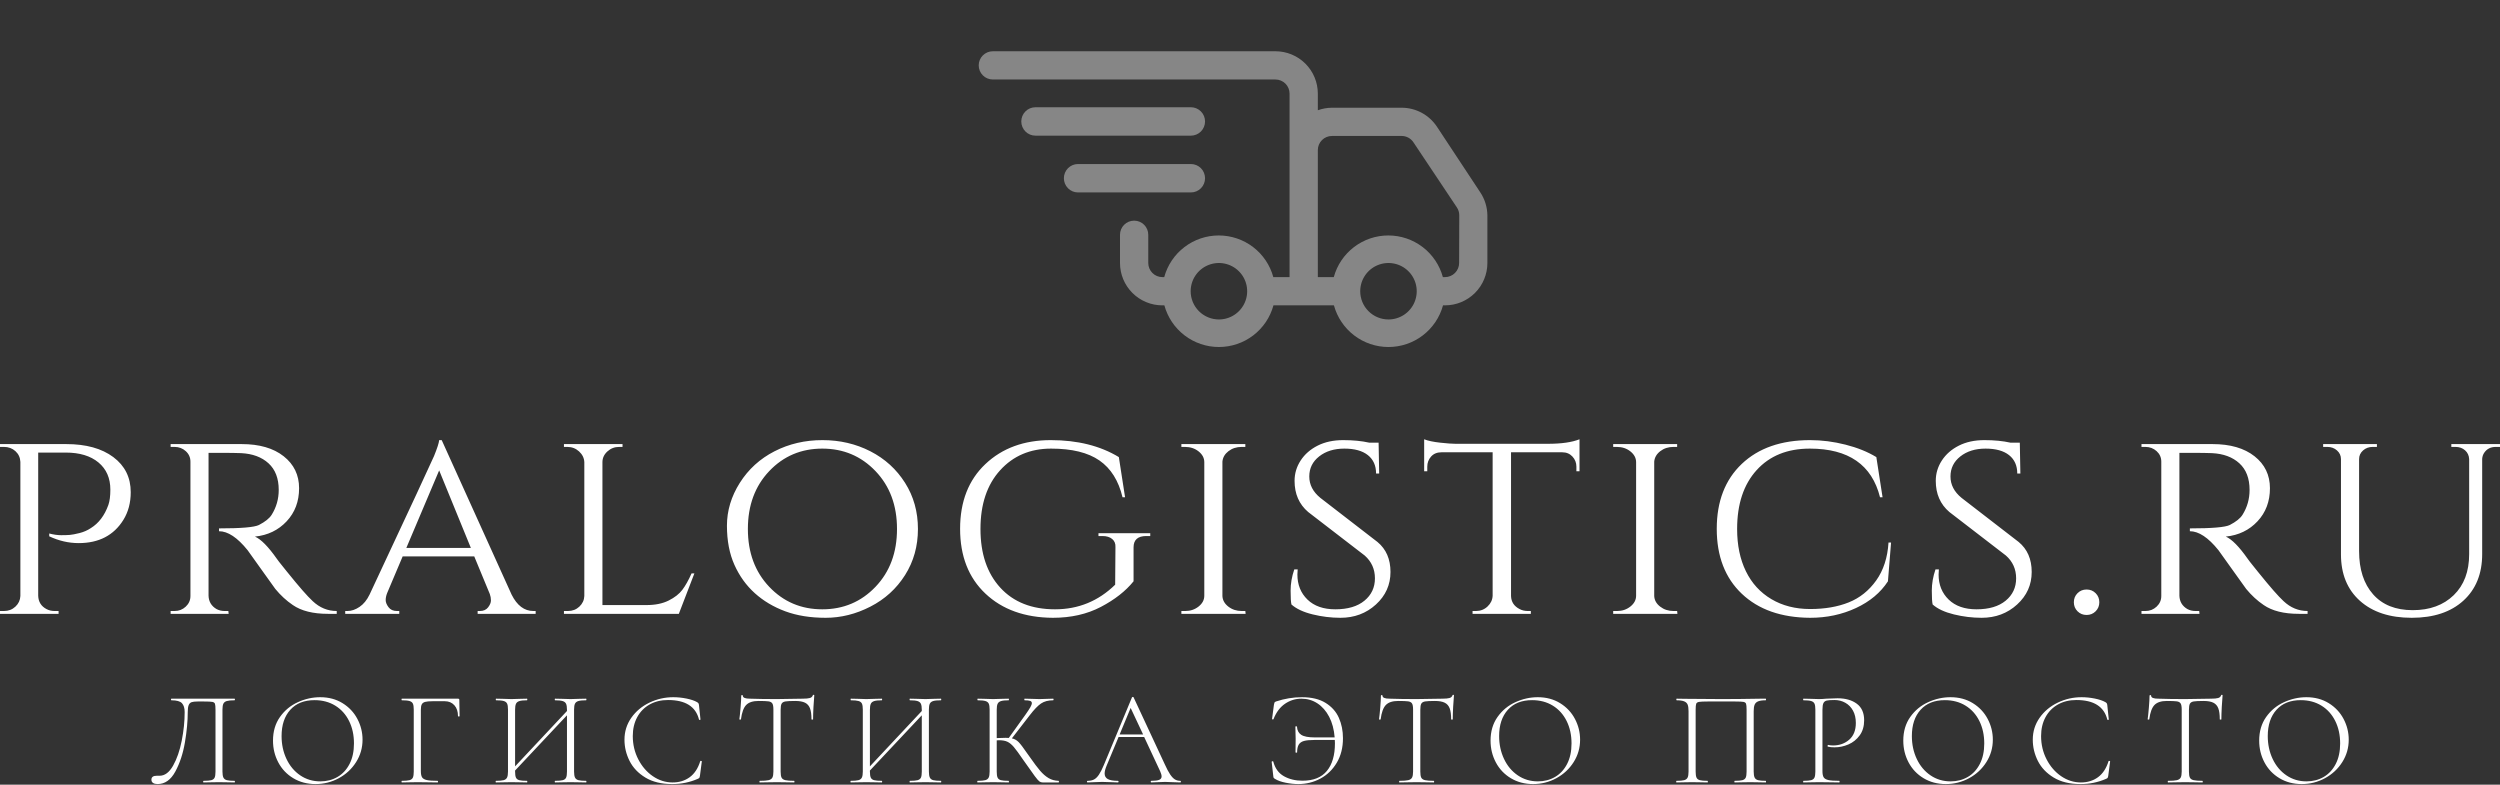 <?xml version="1.0" encoding="UTF-8"?> <svg xmlns="http://www.w3.org/2000/svg" width="3170" height="995" viewBox="0 0 3170 995" fill="none"><rect x="0" y="0" width="3170" height="995" fill="#333333" stroke="none"/> <g opacity="0.8"> <g opacity="0.8"> <g opacity="0.8"> <path opacity="0.8" d="M1877.04 243.989L1821.86 160.401C1816.95 153.081 1810.31 147.08 1802.53 142.929C1794.75 138.777 1786.07 136.602 1777.25 136.596H1688.92C1682.8 136.644 1676.75 137.734 1671 139.817V118.697C1671 104.455 1665.34 90.797 1655.26 80.727C1645.18 70.657 1631.51 65 1617.25 65H1258.92C1254.16 65 1249.61 66.886 1246.25 70.243C1242.89 73.599 1241 78.152 1241 82.899C1241 87.646 1242.89 92.199 1246.25 95.555C1249.61 98.912 1254.16 100.798 1258.92 100.798H1617.25C1622 100.798 1626.56 102.684 1629.92 106.04C1633.28 109.397 1635.17 113.95 1635.17 118.697V351.383H1614.56C1610.44 336.216 1601.43 322.826 1588.93 313.28C1576.43 303.735 1561.14 298.563 1545.4 298.563C1529.67 298.563 1514.38 303.735 1501.88 313.28C1489.38 322.826 1480.37 336.216 1476.25 351.383H1473.92C1469.16 351.383 1464.61 349.497 1461.25 346.14C1457.89 342.783 1456 338.231 1456 333.484V297.686C1456 292.939 1454.11 288.386 1450.75 285.029C1447.39 281.673 1442.84 279.787 1438.08 279.787C1433.33 279.787 1428.77 281.673 1425.41 285.029C1422.05 288.386 1420.17 292.939 1420.17 297.686V333.484C1420.17 347.725 1425.83 361.383 1435.91 371.453C1445.99 381.523 1459.66 387.18 1473.92 387.18H1476.42C1480.55 402.347 1489.56 415.737 1502.06 425.282C1514.56 434.828 1529.85 440 1545.58 440C1561.32 440 1576.61 434.828 1589.11 425.282C1601.61 415.737 1610.62 402.347 1614.74 387.18H1691.42C1695.55 402.347 1704.56 415.737 1717.06 425.282C1729.56 434.828 1744.85 440 1760.58 440C1776.32 440 1791.61 434.828 1804.11 425.282C1816.61 415.737 1825.62 402.347 1829.74 387.18H1832.25C1846.51 387.18 1860.18 381.523 1870.26 371.453C1880.34 361.383 1886 347.725 1886 333.484V272.806C1885.83 262.543 1882.72 252.542 1877.04 243.989V243.989ZM1545.58 405.079C1536.08 405.079 1526.97 401.308 1520.25 394.594C1513.53 387.881 1509.75 378.776 1509.75 369.281C1509.75 362.201 1511.85 355.28 1515.79 349.393C1519.73 343.506 1525.32 338.918 1531.87 336.209C1538.42 333.499 1545.62 332.79 1552.57 334.171C1559.53 335.553 1565.91 338.962 1570.92 343.969C1575.93 348.975 1579.35 355.354 1580.73 362.298C1582.11 369.242 1581.4 376.439 1578.69 382.981C1575.98 389.522 1571.38 395.113 1565.49 399.046C1559.6 402.98 1552.67 405.079 1545.58 405.079ZM1760.58 405.079C1751.08 405.079 1741.97 401.308 1735.25 394.594C1728.53 387.881 1724.75 378.776 1724.75 369.281C1724.75 362.201 1726.85 355.28 1730.79 349.393C1734.73 343.506 1740.32 338.918 1746.87 336.209C1753.42 333.499 1760.62 332.79 1767.57 334.171C1774.53 335.553 1780.91 338.962 1785.92 343.969C1790.93 348.975 1794.35 355.354 1795.73 362.298C1797.11 369.242 1796.4 376.439 1793.69 382.981C1790.98 389.522 1786.38 395.113 1780.49 399.046C1774.6 402.98 1767.67 405.079 1760.58 405.079ZM1850.17 333.484C1850.17 338.231 1848.28 342.783 1844.92 346.14C1841.56 349.497 1837 351.383 1832.25 351.383H1829.56C1825.44 336.216 1816.43 322.826 1803.93 313.28C1791.43 303.735 1776.14 298.563 1760.4 298.563C1744.67 298.563 1729.38 303.735 1716.88 313.28C1704.38 322.826 1695.37 336.216 1691.25 351.383H1671V190.292C1671 185.545 1672.89 180.993 1676.25 177.636C1679.61 174.279 1684.16 172.393 1688.92 172.393H1777.25C1780.18 172.389 1783.07 173.105 1785.66 174.478C1788.26 175.851 1790.47 177.84 1792.12 180.269L1847.3 262.962C1849.23 265.823 1850.28 269.18 1850.35 272.627L1850.17 333.484Z" fill="white"></path> <path opacity="0.8" d="M1528 154C1528 149.226 1526.11 144.648 1522.75 141.272C1519.39 137.896 1514.83 136 1510.08 136H1312.92C1308.17 136 1303.61 137.896 1300.25 141.272C1296.89 144.648 1295 149.226 1295 154C1295 158.774 1296.89 163.352 1300.25 166.728C1303.61 170.104 1308.17 172 1312.92 172H1510.08C1514.83 172 1519.39 170.104 1522.75 166.728C1526.11 163.352 1528 158.774 1528 154Z" fill="white"></path> <path opacity="0.8" d="M1528 226C1528 221.226 1526.11 216.648 1522.76 213.272C1519.4 209.896 1514.85 208 1510.1 208H1366.9C1362.15 208 1357.6 209.896 1354.24 213.272C1350.89 216.648 1349 221.226 1349 226C1349 230.774 1350.89 235.352 1354.24 238.728C1357.6 242.104 1362.15 244 1366.9 244H1510.1C1514.85 244 1519.4 242.104 1522.76 238.728C1526.11 235.352 1528 230.774 1528 226Z" fill="white"></path> </g> </g> </g> <g clip-path="url(#clip0_37_304)"> <path d="M199.819 994.184C197.439 994.184 195.541 993.731 194.125 992.825C192.708 991.919 192 990.502 192 988.576C192 985.291 194.266 983.648 198.799 983.648H202.368C208.941 983.648 214.635 979.399 219.451 970.902C224.266 962.404 227.921 951.868 230.414 939.292C232.907 926.716 234.153 914.593 234.153 902.923C234.153 897.938 233.02 894.199 230.754 891.707C228.487 889.214 224.011 887.968 217.326 887.968C216.986 887.968 216.816 887.628 216.816 886.948C216.816 886.268 216.986 885.928 217.326 885.928H297.383C297.723 885.928 297.893 886.268 297.893 886.948C297.893 887.628 297.723 887.968 297.383 887.968C292.964 887.968 289.706 888.279 287.609 888.903C285.513 889.526 284.068 890.63 283.275 892.216C282.482 893.803 282.085 896.295 282.085 899.694V978.379C282.085 981.778 282.482 984.299 283.275 985.942C284.068 987.585 285.513 988.69 287.609 989.256C289.706 989.822 292.964 990.106 297.383 990.106C297.723 990.106 297.893 990.446 297.893 991.125C297.893 991.805 297.723 992.145 297.383 992.145C293.983 992.145 291.264 992.088 289.224 991.975L277.666 991.805L266.108 991.975C264.182 992.088 261.519 992.145 258.119 992.145C257.779 992.145 257.609 991.805 257.609 991.125C257.609 990.446 257.779 990.106 258.119 990.106C262.652 990.106 265.938 989.822 267.978 989.256C270.017 988.69 271.405 987.613 272.142 986.027C272.878 984.441 273.247 981.892 273.247 978.379V900.034C273.247 896.182 273.02 893.633 272.567 892.386C272.114 891.14 271.009 890.347 269.252 890.007C267.496 889.667 263.955 889.497 258.629 889.497H250.64C247.241 889.497 244.691 889.781 242.992 890.347C241.292 890.914 240.045 892.16 239.252 894.086C238.459 896.012 238.062 898.958 238.062 902.923C238.062 914.366 236.873 927.141 234.493 941.246C232.113 955.352 228.062 967.701 222.34 978.294C216.618 988.888 209.111 994.184 199.819 994.184ZM400.046 994.184C389.508 994.184 380.131 991.72 371.916 986.792C363.7 981.863 357.355 975.179 352.879 966.738C348.403 958.297 346.165 949.092 346.165 939.122C346.165 927.452 349.111 917.454 355.003 909.126C360.896 900.799 368.46 894.539 377.695 890.347C386.93 886.155 396.363 884.059 405.995 884.059C416.76 884.059 426.222 886.58 434.38 891.622C442.539 896.663 448.8 903.32 453.162 911.59C457.525 919.861 459.706 928.642 459.706 937.932C459.706 948.242 456.987 957.703 451.548 966.313C446.109 974.924 438.828 981.722 429.706 986.707C420.584 991.692 410.698 994.184 400.046 994.184ZM406.165 990.786C414.21 990.786 421.463 988.916 427.922 985.177C434.38 981.438 439.48 975.944 443.219 968.692C446.958 961.441 448.828 952.774 448.828 942.691C448.828 932.041 446.76 922.552 442.624 914.225C438.488 905.897 432.652 899.411 425.117 894.766C417.582 890.12 408.828 887.798 398.856 887.798C385.712 887.798 375.457 891.877 368.091 900.034C360.726 908.191 357.043 919.295 357.043 933.344C357.043 943.88 359.111 953.539 363.247 962.319C367.383 971.1 373.19 978.04 380.669 983.138C388.148 988.236 396.647 990.786 406.165 990.786ZM509.508 992.145C509.282 992.145 509.168 991.805 509.168 991.125C509.168 990.446 509.282 990.106 509.508 990.106C513.928 990.106 517.185 989.822 519.282 989.256C521.378 988.69 522.794 987.585 523.531 985.942C524.267 984.299 524.636 981.778 524.636 978.379V899.694C524.636 896.295 524.267 893.803 523.531 892.216C522.794 890.63 521.378 889.526 519.282 888.903C517.185 888.279 513.928 887.968 509.508 887.968C509.282 887.968 509.168 887.628 509.168 886.948C509.168 886.268 509.282 885.928 509.508 885.928H580.727C581.86 885.928 582.426 886.438 582.426 887.458L582.766 908.022C582.766 908.361 582.426 908.531 581.746 908.531C581.067 908.531 580.727 908.361 580.727 908.022C580.727 902.243 579.197 897.655 576.137 894.256C573.078 890.857 569.055 889.157 564.069 889.157H548.432C544.239 889.157 541.123 889.441 539.083 890.007C537.044 890.574 535.627 891.593 534.834 893.066C534.041 894.539 533.644 896.805 533.644 899.864V977.7C533.644 981.325 534.154 983.959 535.174 985.602C536.194 987.245 538.149 988.406 541.038 989.086C543.928 989.766 548.545 990.106 554.891 990.106C555.231 990.106 555.401 990.446 555.401 991.125C555.401 991.805 555.231 992.145 554.891 992.145C550.245 992.145 546.619 992.088 544.013 991.975L529.225 991.805L518.007 991.975C515.967 992.088 513.134 992.145 509.508 992.145ZM743.22 990.106C743.447 990.106 743.56 990.446 743.56 991.125C743.56 991.805 743.447 992.145 743.22 992.145C739.594 992.145 736.761 992.088 734.722 991.975L723.503 991.805L711.945 991.975C709.906 992.088 707.186 992.145 703.787 992.145C703.56 992.145 703.447 991.805 703.447 991.125C703.447 990.446 703.56 990.106 703.787 990.106C708.319 990.106 711.605 989.822 713.645 989.256C715.685 988.69 717.073 987.613 717.809 986.027C718.546 984.441 718.914 981.892 718.914 978.379V907.002L653.135 977.02V978.379C653.135 981.892 653.503 984.441 654.24 986.027C654.976 987.613 656.364 988.69 658.404 989.256C660.444 989.822 663.73 990.106 668.262 990.106C668.489 990.106 668.602 990.446 668.602 991.125C668.602 991.805 668.489 992.145 668.262 992.145C664.863 992.145 662.143 992.088 660.104 991.975L648.546 991.805L637.327 991.975C635.288 992.088 632.455 992.145 628.829 992.145C628.602 992.145 628.489 991.805 628.489 991.125C628.489 990.446 628.602 990.106 628.829 990.106C633.248 990.106 636.506 989.822 638.602 989.256C640.699 988.69 642.143 987.585 642.936 985.942C643.73 984.299 644.126 981.778 644.126 978.379V899.694C644.126 896.295 643.758 893.803 643.021 892.216C642.285 890.63 640.868 889.526 638.772 888.903C636.676 888.279 633.418 887.968 628.999 887.968C628.772 887.968 628.659 887.628 628.659 886.948C628.659 886.268 628.772 885.928 628.999 885.928L637.327 886.098C642.087 886.325 645.826 886.438 648.546 886.438C651.605 886.438 655.514 886.325 660.274 886.098L668.262 885.928C668.489 885.928 668.602 886.268 668.602 886.948C668.602 887.628 668.489 887.968 668.262 887.968C663.843 887.968 660.585 888.308 658.489 888.987C656.393 889.667 654.976 890.829 654.24 892.471C653.503 894.114 653.135 896.635 653.135 900.034V971.752L718.914 901.564V900.034C718.914 896.635 718.546 894.114 717.809 892.471C717.073 890.829 715.656 889.667 713.56 888.987C711.464 888.308 708.206 887.968 703.787 887.968C703.56 887.968 703.447 887.628 703.447 886.948C703.447 886.268 703.56 885.928 703.787 885.928L711.945 886.098C716.478 886.325 720.331 886.438 723.503 886.438C726.45 886.438 730.189 886.325 734.722 886.098L743.22 885.928C743.447 885.928 743.56 886.268 743.56 886.948C743.56 887.628 743.447 887.968 743.22 887.968C738.801 887.968 735.543 888.279 733.447 888.903C731.35 889.526 729.906 890.63 729.112 892.216C728.319 893.803 727.923 896.295 727.923 899.694V978.379C727.923 981.778 728.319 984.299 729.112 985.942C729.906 987.585 731.35 988.69 733.447 989.256C735.543 989.822 738.801 990.106 743.22 990.106ZM853.702 884.059C859.255 884.059 864.835 884.626 870.444 885.759C876.053 886.891 880.558 888.421 883.957 890.347C884.864 890.914 885.459 891.452 885.742 891.962C886.025 892.471 886.223 893.293 886.337 894.426L888.206 912.27C888.206 912.61 887.923 912.808 887.357 912.865C886.79 912.922 886.45 912.78 886.337 912.44C882.257 895.899 869.17 887.628 847.073 887.628C838.235 887.628 830.444 889.526 823.702 893.321C816.96 897.117 811.719 902.47 807.98 909.381C804.24 916.292 802.37 924.28 802.37 933.344C802.37 943.994 804.693 953.822 809.339 962.829C813.985 971.836 820.161 978.974 827.866 984.243C835.572 989.511 843.9 992.145 852.852 992.145C861.238 992.145 868.461 989.936 874.524 985.517C880.586 981.099 885.034 974.357 887.867 965.294C887.867 964.954 888.093 964.784 888.546 964.784C888.886 964.784 889.198 964.84 889.481 964.954C889.765 965.067 889.906 965.237 889.906 965.463L887.527 983.648C887.3 985.007 887.045 985.885 886.762 986.282C886.478 986.678 885.827 987.103 884.807 987.557C874.722 991.975 863.9 994.184 852.342 994.184C838.745 994.184 827.413 991.437 818.348 985.942C809.283 980.447 802.597 973.423 798.291 964.869C793.985 956.315 791.832 947.336 791.832 937.932C791.832 927.622 794.722 918.36 800.501 910.146C806.28 901.932 813.929 895.53 823.447 890.942C832.966 886.353 843.051 884.059 853.702 884.059ZM961.804 888.818C954.666 888.818 949.453 890.517 946.167 893.916C942.881 897.315 940.671 903.376 939.538 912.1C939.538 912.327 939.198 912.44 938.518 912.44C937.838 912.44 937.498 912.327 937.498 912.1C937.952 909.041 938.462 904.141 939.028 897.4C939.595 890.659 939.878 885.589 939.878 882.19C939.878 881.623 940.218 881.34 940.898 881.34C941.578 881.34 941.918 881.623 941.918 882.19C941.918 884.682 944.921 885.928 950.926 885.928C960.671 886.268 972.059 886.438 985.091 886.438C991.776 886.438 998.858 886.325 1006.34 886.098L1017.9 885.928C1021.97 885.928 1024.98 885.645 1026.9 885.079C1028.83 884.512 1030.08 883.379 1030.64 881.68C1030.76 881.227 1031.1 881 1031.66 881C1032.23 881 1032.51 881.227 1032.51 881.68C1032.17 884.852 1031.83 889.696 1031.49 896.21C1031.15 902.725 1030.98 908.022 1030.98 912.1C1030.98 912.327 1030.64 912.44 1029.96 912.44C1029.28 912.44 1028.94 912.327 1028.94 912.1C1028.94 906.095 1028.32 901.45 1027.07 898.165C1025.83 894.879 1023.73 892.5 1020.78 891.027C1017.84 889.554 1013.7 888.818 1008.38 888.818C1002.48 888.818 998.349 889.016 995.969 889.412C993.589 889.809 991.975 890.744 991.125 892.216C990.275 893.689 989.85 896.295 989.85 900.034V978.379C989.85 981.892 990.246 984.441 991.04 986.027C991.833 987.613 993.419 988.69 995.799 989.256C998.179 989.822 1001.92 990.106 1007.02 990.106C1007.24 990.106 1007.36 990.446 1007.36 991.125C1007.36 991.805 1007.24 992.145 1007.02 992.145C1003.28 992.145 1000.33 992.088 998.179 991.975L985.091 991.805L972.683 991.975C970.416 992.088 967.3 992.145 963.334 992.145C963.108 992.145 962.994 991.805 962.994 991.125C962.994 990.446 963.108 990.106 963.334 990.106C968.433 990.106 972.173 989.822 974.552 989.256C976.932 988.69 978.547 987.585 979.397 985.942C980.246 984.299 980.671 981.778 980.671 978.379V899.694C980.671 895.955 980.218 893.378 979.312 891.962C978.405 890.545 976.79 889.667 974.467 889.327C972.144 888.987 967.924 888.818 961.804 888.818ZM1193.14 990.106C1193.36 990.106 1193.48 990.446 1193.48 991.125C1193.48 991.805 1193.36 992.145 1193.14 992.145C1189.51 992.145 1186.68 992.088 1184.64 991.975L1173.42 991.805L1161.86 991.975C1159.82 992.088 1157.1 992.145 1153.7 992.145C1153.48 992.145 1153.36 991.805 1153.36 991.125C1153.36 990.446 1153.48 990.106 1153.7 990.106C1158.24 990.106 1161.52 989.822 1163.56 989.256C1165.6 988.69 1166.99 987.613 1167.73 986.027C1168.46 984.441 1168.83 981.892 1168.83 978.379V907.002L1103.05 977.02V978.379C1103.05 981.892 1103.42 984.441 1104.16 986.027C1104.89 987.613 1106.28 988.69 1108.32 989.256C1110.36 989.822 1113.65 990.106 1118.18 990.106C1118.41 990.106 1118.52 990.446 1118.52 991.125C1118.52 991.805 1118.41 992.145 1118.18 992.145C1114.78 992.145 1112.06 992.088 1110.02 991.975L1098.46 991.805L1087.24 991.975C1085.2 992.088 1082.37 992.145 1078.75 992.145C1078.52 992.145 1078.41 991.805 1078.41 991.125C1078.41 990.446 1078.52 990.106 1078.75 990.106C1083.16 990.106 1086.42 989.822 1088.52 989.256C1090.62 988.69 1092.06 987.585 1092.85 985.942C1093.65 984.299 1094.04 981.778 1094.04 978.379V899.694C1094.04 896.295 1093.67 893.803 1092.94 892.216C1092.2 890.63 1090.79 889.526 1088.69 888.903C1086.59 888.279 1083.33 887.968 1078.92 887.968C1078.69 887.968 1078.58 887.628 1078.58 886.948C1078.58 886.268 1078.69 885.928 1078.92 885.928L1087.24 886.098C1092 886.325 1095.74 886.438 1098.46 886.438C1101.52 886.438 1105.43 886.325 1110.19 886.098L1118.18 885.928C1118.41 885.928 1118.52 886.268 1118.52 886.948C1118.52 887.628 1118.41 887.968 1118.18 887.968C1113.76 887.968 1110.5 888.308 1108.41 888.987C1106.31 889.667 1104.89 890.829 1104.16 892.471C1103.42 894.114 1103.05 896.635 1103.05 900.034V971.752L1168.83 901.564V900.034C1168.83 896.635 1168.46 894.114 1167.73 892.471C1166.99 890.829 1165.57 889.667 1163.48 888.987C1161.38 888.308 1158.12 887.968 1153.7 887.968C1153.48 887.968 1153.36 887.628 1153.36 886.948C1153.36 886.268 1153.48 885.928 1153.7 885.928L1161.86 886.098C1166.39 886.325 1170.25 886.438 1173.42 886.438C1176.37 886.438 1180.11 886.325 1184.64 886.098L1193.14 885.928C1193.36 885.928 1193.48 886.268 1193.48 886.948C1193.48 887.628 1193.36 887.968 1193.14 887.968C1188.72 887.968 1185.46 888.279 1183.36 888.903C1181.27 889.526 1179.82 890.63 1179.03 892.216C1178.24 893.803 1177.84 896.295 1177.84 899.694V978.379C1177.84 981.778 1178.24 984.299 1179.03 985.942C1179.82 987.585 1181.27 988.69 1183.36 989.256C1185.46 989.822 1188.72 990.106 1193.14 990.106ZM1342.37 990.106C1342.6 990.106 1342.71 990.446 1342.71 991.125C1342.71 991.805 1342.6 992.145 1342.37 992.145H1322.15C1320.56 992.145 1319.17 991.72 1317.98 990.871C1316.79 990.021 1314.84 987.783 1312.12 984.158C1309.4 980.532 1304.53 973.678 1297.5 963.594C1292.17 955.777 1288.18 950.31 1285.52 947.194C1282.85 944.079 1280.16 941.869 1277.44 940.566C1274.72 939.263 1271.1 938.612 1266.56 938.612C1265.43 938.612 1264.53 938.669 1263.85 938.782V978.379C1263.85 981.892 1264.21 984.441 1264.95 986.027C1265.69 987.613 1267.07 988.69 1269.11 989.256C1271.15 989.822 1274.44 990.106 1278.97 990.106C1279.2 990.106 1279.31 990.446 1279.31 991.125C1279.31 991.805 1279.2 992.145 1278.97 992.145C1275.57 992.145 1272.85 992.088 1270.81 991.975L1259.26 991.805L1248.04 991.975C1246 992.088 1243.17 992.145 1239.54 992.145C1239.31 992.145 1239.2 991.805 1239.2 991.125C1239.2 990.446 1239.31 990.106 1239.54 990.106C1243.96 990.106 1247.22 989.822 1249.31 989.256C1251.41 988.69 1252.85 987.585 1253.65 985.942C1254.44 984.299 1254.84 981.778 1254.84 978.379V899.694C1254.84 896.295 1254.47 893.803 1253.73 892.216C1253 890.63 1251.58 889.526 1249.48 888.903C1247.39 888.279 1244.13 887.968 1239.71 887.968C1239.48 887.968 1239.37 887.628 1239.37 886.948C1239.37 886.268 1239.48 885.928 1239.71 885.928L1248.04 886.098C1252.8 886.325 1256.54 886.438 1259.26 886.438C1262.32 886.438 1266.22 886.325 1270.98 886.098L1278.97 885.928C1279.2 885.928 1279.31 886.268 1279.31 886.948C1279.31 887.628 1279.2 887.968 1278.97 887.968C1274.55 887.968 1271.3 888.308 1269.2 888.987C1267.1 889.667 1265.69 890.829 1264.95 892.471C1264.21 894.114 1263.85 896.635 1263.85 900.034V935.893C1269.96 935.666 1273.76 935.553 1275.23 935.553C1277.05 935.553 1278.35 935.61 1279.14 935.723L1300.56 905.812C1303.28 901.96 1305.26 898.929 1306.51 896.72C1307.75 894.511 1308.38 892.783 1308.38 891.537C1308.38 890.177 1307.64 889.242 1306.17 888.733C1304.7 888.223 1302.37 887.968 1299.2 887.968C1298.97 887.968 1298.86 887.628 1298.86 886.948C1298.86 886.268 1298.97 885.928 1299.2 885.928L1306.34 886.098C1310.64 886.325 1314.61 886.438 1318.24 886.438C1321.86 886.438 1325.6 886.325 1329.45 886.098L1335.4 885.928C1335.74 885.928 1335.91 886.268 1335.91 886.948C1335.91 887.628 1335.74 887.968 1335.4 887.968C1329.17 887.968 1324.04 889.327 1320.02 892.047C1316 894.766 1311.21 899.751 1305.66 907.002L1283.05 936.233C1286.34 936.912 1289.2 938.499 1291.64 940.991C1294.07 943.484 1297.73 948.299 1302.6 955.437L1306 960.195C1311.21 967.673 1315.52 973.394 1318.92 977.36C1322.32 981.325 1325.89 984.413 1329.62 986.622C1333.36 988.831 1337.61 989.992 1342.37 990.106ZM1496.71 990.106C1497.16 990.106 1497.39 990.446 1497.39 991.125C1497.39 991.805 1497.16 992.145 1496.71 992.145C1494.67 992.145 1491.38 992.032 1486.85 991.805C1482.54 991.579 1479.37 991.465 1477.33 991.465C1474.95 991.465 1471.83 991.579 1467.98 991.805C1464.36 992.032 1461.64 992.145 1459.82 992.145C1459.37 992.145 1459.14 991.805 1459.14 991.125C1459.14 990.446 1459.37 990.106 1459.82 990.106C1464.47 990.106 1467.81 989.681 1469.85 988.831C1471.89 987.981 1472.91 986.537 1472.91 984.498C1472.91 982.911 1472.29 980.702 1471.04 977.87L1450.81 934.533H1418.35L1403.05 971.242C1401.47 975.094 1400.67 978.266 1400.67 980.759C1400.67 984.044 1402.03 986.424 1404.75 987.896C1407.47 989.369 1411.72 990.106 1417.5 990.106C1418.07 990.106 1418.35 990.446 1418.35 991.125C1418.35 991.805 1418.07 992.145 1417.5 992.145C1415.46 992.145 1412.51 992.032 1408.66 991.805C1404.36 991.579 1400.62 991.465 1397.44 991.465C1394.61 991.465 1391.27 991.579 1387.42 991.805C1384.02 992.032 1381.24 992.145 1379.09 992.145C1378.52 992.145 1378.24 991.805 1378.24 991.125C1378.24 990.446 1378.52 990.106 1379.09 990.106C1382.26 990.106 1384.95 989.539 1387.16 988.406C1389.37 987.273 1391.47 985.234 1393.45 982.288C1395.43 979.342 1397.56 975.15 1399.82 969.712L1435.35 884.229C1435.57 883.889 1435.94 883.719 1436.45 883.719C1436.96 883.719 1437.27 883.889 1437.39 884.229L1476.82 968.862C1479.43 974.641 1481.75 979.031 1483.79 982.033C1485.83 985.036 1487.84 987.132 1489.82 988.321C1491.81 989.511 1494.1 990.106 1496.71 990.106ZM1433.65 897.655L1419.71 931.304H1449.46L1433.65 897.655ZM1650.87 884.059C1663.11 884.059 1673.11 886.467 1680.87 891.282C1688.63 896.097 1694.24 902.413 1697.7 910.231C1701.16 918.048 1702.88 926.659 1702.88 936.063C1702.88 947.959 1700.28 958.297 1695.06 967.078C1689.85 975.859 1682.94 982.571 1674.33 987.217C1665.72 991.862 1656.37 994.184 1646.28 994.184C1641.18 994.184 1635.83 993.618 1630.22 992.485C1624.61 991.352 1620.16 989.766 1616.88 987.726C1615.86 987.16 1615.23 986.678 1615.01 986.282C1614.78 985.885 1614.61 985.064 1614.5 983.818L1612.46 965.973C1612.46 965.633 1612.77 965.407 1613.39 965.294C1614.02 965.18 1614.38 965.294 1614.5 965.633C1616.76 974.244 1621.27 980.447 1628.01 984.243C1634.75 988.038 1642.6 989.936 1651.55 989.936C1665.38 989.936 1675.69 985.8 1682.49 977.53C1689.29 969.259 1692.69 957.589 1692.69 942.521C1692.69 940.595 1692.63 939.178 1692.52 938.272H1666.51C1660.84 938.272 1656.48 938.697 1653.42 939.547C1650.36 940.396 1648.15 941.954 1646.79 944.22C1645.43 946.486 1644.75 949.715 1644.75 953.907C1644.75 954.247 1644.41 954.417 1643.73 954.417C1643.05 954.417 1642.71 954.247 1642.71 953.907L1642.88 936.742C1642.88 933.344 1642.83 930.851 1642.71 929.265L1642.54 921.447C1642.54 921.107 1642.88 920.937 1643.56 920.937C1644.24 920.937 1644.58 921.107 1644.58 921.447C1644.81 926.093 1646.59 929.52 1649.94 931.729C1653.28 933.938 1659.03 935.043 1667.19 935.043H1692.35C1691.55 924.96 1689.23 916.236 1685.38 908.871C1681.52 901.507 1676.57 895.842 1670.5 891.877C1664.44 887.911 1657.67 885.928 1650.19 885.928C1642.6 885.928 1635.66 888.081 1629.37 892.386C1623.08 896.692 1618.24 903.15 1614.84 911.76C1614.72 912.214 1614.38 912.383 1613.82 912.27C1613.25 912.157 1612.97 911.93 1612.97 911.59L1615.35 893.576C1615.57 892.216 1615.8 891.31 1616.03 890.857C1616.25 890.404 1616.88 889.951 1617.9 889.497C1628.78 885.872 1639.77 884.059 1650.87 884.059ZM1772.91 888.818C1765.77 888.818 1760.56 890.517 1757.27 893.916C1753.99 897.315 1751.78 903.376 1750.65 912.1C1750.65 912.327 1750.31 912.44 1749.63 912.44C1748.95 912.44 1748.61 912.327 1748.61 912.1C1749.06 909.041 1749.57 904.141 1750.14 897.4C1750.7 890.659 1750.99 885.589 1750.99 882.19C1750.99 881.623 1751.33 881.34 1752.01 881.34C1752.69 881.34 1753.03 881.623 1753.03 882.19C1753.03 884.682 1756.03 885.928 1762.03 885.928C1771.78 886.268 1783.17 886.438 1796.2 886.438C1802.88 886.438 1809.97 886.325 1817.45 886.098L1829 885.928C1833.08 885.928 1836.09 885.645 1838.01 885.079C1839.94 884.512 1841.18 883.379 1841.75 881.68C1841.86 881.227 1842.2 881 1842.77 881C1843.34 881 1843.62 881.227 1843.62 881.68C1843.28 884.852 1842.94 889.696 1842.6 896.21C1842.26 902.725 1842.09 908.022 1842.09 912.1C1842.09 912.327 1841.75 912.44 1841.07 912.44C1840.39 912.44 1840.05 912.327 1840.05 912.1C1840.05 906.095 1839.43 901.45 1838.18 898.165C1836.94 894.879 1834.84 892.5 1831.89 891.027C1828.95 889.554 1824.81 888.818 1819.48 888.818C1813.59 888.818 1809.46 889.016 1807.08 889.412C1804.7 889.809 1803.08 890.744 1802.23 892.216C1801.38 893.689 1800.96 896.295 1800.96 900.034V978.379C1800.96 981.892 1801.35 984.441 1802.15 986.027C1802.94 987.613 1804.53 988.69 1806.91 989.256C1809.29 989.822 1813.03 990.106 1818.12 990.106C1818.35 990.106 1818.46 990.446 1818.46 991.125C1818.46 991.805 1818.35 992.145 1818.12 992.145C1814.39 992.145 1811.44 992.088 1809.29 991.975L1796.2 991.805L1783.79 991.975C1781.52 992.088 1778.41 992.145 1774.44 992.145C1774.22 992.145 1774.1 991.805 1774.1 991.125C1774.1 990.446 1774.22 990.106 1774.44 990.106C1779.54 990.106 1783.28 989.822 1785.66 989.256C1788.04 988.69 1789.65 987.585 1790.5 985.942C1791.35 984.299 1791.78 981.778 1791.78 978.379V899.694C1791.78 895.955 1791.33 893.378 1790.42 891.962C1789.51 890.545 1787.9 889.667 1785.58 889.327C1783.25 888.987 1779.03 888.818 1772.91 888.818ZM1943.9 994.184C1933.37 994.184 1923.99 991.72 1915.77 986.792C1907.56 981.863 1901.21 975.179 1896.74 966.738C1892.26 958.297 1890.02 949.092 1890.02 939.122C1890.02 927.452 1892.97 917.454 1898.86 909.126C1904.75 900.799 1912.32 894.539 1921.55 890.347C1930.79 886.155 1940.22 884.059 1949.85 884.059C1960.62 884.059 1970.08 886.58 1978.24 891.622C1986.4 896.663 1992.66 903.32 1997.02 911.59C2001.38 919.861 2003.56 928.642 2003.56 937.932C2003.56 948.242 2000.85 957.703 1995.41 966.313C1989.97 974.924 1982.69 981.722 1973.56 986.707C1964.44 991.692 1954.56 994.184 1943.9 994.184ZM1950.02 990.786C1958.07 990.786 1965.32 988.916 1971.78 985.177C1978.24 981.438 1983.34 975.944 1987.08 968.692C1990.82 961.441 1992.69 952.774 1992.69 942.691C1992.69 932.041 1990.62 922.552 1986.48 914.225C1982.35 905.897 1976.51 899.411 1968.98 894.766C1961.44 890.12 1952.69 887.798 1942.71 887.798C1929.57 887.798 1919.32 891.877 1911.95 900.034C1904.58 908.191 1900.9 919.295 1900.9 933.344C1900.9 943.88 1902.97 953.539 1907.11 962.319C1911.24 971.1 1917.05 978.04 1924.53 983.138C1932.01 988.236 1940.5 990.786 1950.02 990.786ZM2238.98 990.106C2239.2 990.106 2239.32 990.446 2239.32 991.125C2239.32 991.805 2239.2 992.145 2238.98 992.145C2235.35 992.145 2232.52 992.088 2230.48 991.975L2219.26 991.805L2207.7 991.975C2205.66 992.088 2202.94 992.145 2199.54 992.145C2199.32 992.145 2199.2 991.805 2199.2 991.125C2199.2 990.446 2199.32 990.106 2199.54 990.106C2204.08 990.106 2207.36 989.822 2209.4 989.256C2211.44 988.69 2212.83 987.613 2213.57 986.027C2214.3 984.441 2214.67 981.892 2214.67 978.379V900.034C2214.67 896.182 2214.44 893.633 2213.99 892.386C2213.54 891.14 2212.46 890.347 2210.76 890.007C2209.06 889.667 2205.55 889.497 2200.22 889.497H2165.38C2159.94 889.497 2156.26 889.667 2154.33 890.007C2152.4 890.347 2151.21 891.168 2150.76 892.471C2150.31 893.774 2150.08 896.295 2150.08 900.034V978.379C2150.08 981.892 2150.45 984.441 2151.19 986.027C2151.92 987.613 2153.31 988.69 2155.35 989.256C2157.39 989.822 2160.68 990.106 2165.21 990.106C2165.43 990.106 2165.55 990.446 2165.55 991.125C2165.55 991.805 2165.43 992.145 2165.21 992.145C2161.81 992.145 2159.09 992.088 2157.05 991.975L2145.49 991.805L2134.27 991.975C2132.23 992.088 2129.4 992.145 2125.77 992.145C2125.55 992.145 2125.43 991.805 2125.43 991.125C2125.43 990.446 2125.55 990.106 2125.77 990.106C2130.19 990.106 2133.45 989.822 2135.55 989.256C2137.64 988.69 2139.09 987.585 2139.88 985.942C2140.68 984.299 2141.07 981.778 2141.07 978.379V901.733C2141.07 898.221 2140.7 895.502 2139.97 893.576C2139.23 891.65 2137.76 890.234 2135.55 889.327C2133.34 888.421 2130.14 887.968 2125.94 887.968C2125.72 887.968 2125.6 887.628 2125.6 886.948C2125.6 886.268 2125.72 885.928 2125.94 885.928C2129.8 885.928 2133.42 885.985 2136.82 886.098C2151.78 886.325 2167.19 886.438 2183.06 886.438C2197.33 886.438 2213.99 886.268 2233.03 885.928H2238.98C2239.2 885.928 2239.32 886.268 2239.32 886.948C2239.32 887.628 2239.2 887.968 2238.98 887.968C2234.67 887.968 2231.44 888.421 2229.29 889.327C2227.13 890.234 2225.66 891.65 2224.87 893.576C2224.08 895.502 2223.68 898.221 2223.68 901.733V978.379C2223.68 981.778 2224.08 984.299 2224.87 985.942C2225.66 987.585 2227.11 988.69 2229.2 989.256C2231.3 989.822 2234.56 990.106 2238.98 990.106ZM2310.87 977.7C2310.87 981.325 2311.38 983.959 2312.4 985.602C2313.42 987.245 2315.38 988.406 2318.27 989.086C2321.16 989.766 2325.78 990.106 2332.12 990.106C2332.46 990.106 2332.63 990.446 2332.63 991.125C2332.63 991.805 2332.46 992.145 2332.12 992.145C2327.48 992.145 2323.85 992.088 2321.24 991.975L2306.46 991.805L2295.24 991.975C2293.2 992.088 2290.36 992.145 2286.74 992.145C2286.51 992.145 2286.4 991.805 2286.4 991.125C2286.4 990.446 2286.51 990.106 2286.74 990.106C2291.16 990.106 2294.42 989.822 2296.51 989.256C2298.61 988.69 2300.02 987.585 2300.76 985.942C2301.5 984.299 2301.87 981.778 2301.87 978.379V899.694C2301.87 896.295 2301.5 893.803 2300.76 892.216C2300.02 890.63 2298.61 889.526 2296.51 888.903C2294.42 888.279 2291.16 887.968 2286.74 887.968C2286.51 887.968 2286.4 887.628 2286.4 886.948C2286.4 886.268 2286.51 885.928 2286.74 885.928L2295.07 886.098C2299.83 886.325 2303.57 886.438 2306.29 886.438C2309 886.438 2312.12 886.268 2315.63 885.928C2324.47 885.589 2329.29 885.419 2330.08 885.419C2340.05 885.419 2348.16 887.713 2354.39 892.301C2360.62 896.89 2363.74 903.886 2363.74 913.29C2363.74 920.881 2361.87 927.254 2358.13 932.409C2354.39 937.564 2349.66 941.388 2343.93 943.88C2338.21 946.373 2332.29 947.619 2326.17 947.619C2322.77 947.619 2320 947.336 2317.84 946.769C2317.5 946.769 2317.33 946.486 2317.33 945.92C2317.33 945.58 2317.42 945.24 2317.59 944.9C2317.76 944.56 2317.96 944.447 2318.18 944.56C2320 945.013 2322.04 945.24 2324.3 945.24C2332.35 945.24 2339.18 942.804 2344.78 937.932C2350.39 933.06 2353.2 925.979 2353.2 916.689C2353.2 910.684 2352.01 905.501 2349.63 901.139C2347.25 896.777 2343.99 893.434 2339.85 891.112C2335.72 888.789 2331.16 887.628 2326.17 887.628C2321.53 887.628 2318.24 887.855 2316.31 888.308C2314.39 888.761 2313 889.809 2312.15 891.452C2311.3 893.095 2310.87 895.955 2310.87 900.034V977.7ZM2467.25 994.184C2456.71 994.184 2447.33 991.72 2439.12 986.792C2430.9 981.863 2424.56 975.179 2420.08 966.738C2415.61 958.297 2413.37 949.092 2413.37 939.122C2413.37 927.452 2416.31 917.454 2422.21 909.126C2428.1 900.799 2435.66 894.539 2444.9 890.347C2454.13 886.155 2463.57 884.059 2473.2 884.059C2483.96 884.059 2493.42 886.58 2501.58 891.622C2509.74 896.663 2516 903.32 2520.37 911.59C2524.73 919.861 2526.91 928.642 2526.91 937.932C2526.91 948.242 2524.19 957.703 2518.75 966.313C2513.31 974.924 2506.03 981.722 2496.91 986.707C2487.79 991.692 2477.9 994.184 2467.25 994.184ZM2473.37 990.786C2481.41 990.786 2488.67 988.916 2495.12 985.177C2501.58 981.438 2506.68 975.944 2510.42 968.692C2514.16 961.441 2516.03 952.774 2516.03 942.691C2516.03 932.041 2513.96 922.552 2509.83 914.225C2505.69 905.897 2499.86 899.411 2492.32 894.766C2484.78 890.12 2476.03 887.798 2466.06 887.798C2452.91 887.798 2442.66 891.877 2435.29 900.034C2427.93 908.191 2424.25 919.295 2424.25 933.344C2424.25 943.88 2426.31 953.539 2430.45 962.319C2434.59 971.1 2440.39 978.04 2447.87 983.138C2455.35 988.236 2463.85 990.786 2473.37 990.786ZM2639.43 884.059C2644.98 884.059 2650.56 884.626 2656.17 885.759C2661.78 886.891 2666.29 888.421 2669.69 890.347C2670.59 890.914 2671.19 891.452 2671.47 891.962C2671.75 892.471 2671.95 893.293 2672.07 894.426L2673.94 912.27C2673.94 912.61 2673.65 912.808 2673.09 912.865C2672.52 912.922 2672.18 912.78 2672.07 912.44C2667.99 895.899 2654.9 887.628 2632.8 887.628C2623.96 887.628 2616.17 889.526 2609.43 893.321C2602.69 897.117 2597.45 902.47 2593.71 909.381C2589.97 916.292 2588.1 924.28 2588.1 933.344C2588.1 943.994 2590.42 953.822 2595.07 962.829C2599.71 971.836 2605.89 978.974 2613.6 984.243C2621.3 989.511 2629.63 992.145 2638.58 992.145C2646.97 992.145 2654.19 989.936 2660.25 985.517C2666.31 981.099 2670.76 974.357 2673.6 965.294C2673.6 964.954 2673.82 964.784 2674.28 964.784C2674.62 964.784 2674.93 964.84 2675.21 964.954C2675.49 965.067 2675.64 965.237 2675.64 965.463L2673.26 983.648C2673.03 985.007 2672.77 985.885 2672.49 986.282C2672.21 986.678 2671.56 987.103 2670.54 987.557C2660.45 991.975 2649.63 994.184 2638.07 994.184C2624.47 994.184 2613.14 991.437 2604.08 985.942C2595.01 980.447 2588.33 973.423 2584.02 964.869C2579.71 956.315 2577.56 947.336 2577.56 937.932C2577.56 927.622 2580.45 918.36 2586.23 910.146C2592.01 901.932 2599.66 895.53 2609.18 890.942C2618.69 886.353 2628.78 884.059 2639.43 884.059ZM2747.53 888.818C2740.39 888.818 2735.18 890.517 2731.9 893.916C2728.61 897.315 2726.4 903.376 2725.27 912.1C2725.27 912.327 2724.93 912.44 2724.25 912.44C2723.57 912.44 2723.23 912.327 2723.23 912.1C2723.68 909.041 2724.19 904.141 2724.76 897.4C2725.32 890.659 2725.61 885.589 2725.61 882.19C2725.61 881.623 2725.95 881.34 2726.63 881.34C2727.31 881.34 2727.65 881.623 2727.65 882.19C2727.65 884.682 2730.65 885.928 2736.66 885.928C2746.4 886.268 2757.79 886.438 2770.82 886.438C2777.51 886.438 2784.59 886.325 2792.07 886.098L2803.62 885.928C2807.7 885.928 2810.71 885.645 2812.63 885.079C2814.56 884.512 2815.81 883.379 2816.37 881.68C2816.49 881.227 2816.83 881 2817.39 881C2817.96 881 2818.24 881.227 2818.24 881.68C2817.9 884.852 2817.56 889.696 2817.22 896.21C2816.88 902.725 2816.71 908.022 2816.71 912.1C2816.71 912.327 2816.37 912.44 2815.69 912.44C2815.01 912.44 2814.67 912.327 2814.67 912.1C2814.67 906.095 2814.05 901.45 2812.8 898.165C2811.56 894.879 2809.46 892.5 2806.51 891.027C2803.57 889.554 2799.43 888.818 2794.11 888.818C2788.21 888.818 2784.08 889.016 2781.7 889.412C2779.32 889.809 2777.7 890.744 2776.85 892.216C2776 893.689 2775.58 896.295 2775.58 900.034V978.379C2775.58 981.892 2775.98 984.441 2776.77 986.027C2777.56 987.613 2779.15 988.69 2781.53 989.256C2783.91 989.822 2787.65 990.106 2792.75 990.106C2792.97 990.106 2793.09 990.446 2793.09 991.125C2793.09 991.805 2792.97 992.145 2792.75 992.145C2789.01 992.145 2786.06 992.088 2783.91 991.975L2770.82 991.805L2758.41 991.975C2756.15 992.088 2753.03 992.145 2749.06 992.145C2748.84 992.145 2748.72 991.805 2748.72 991.125C2748.72 990.446 2748.84 990.106 2749.06 990.106C2754.16 990.106 2757.9 989.822 2760.28 989.256C2762.66 988.69 2764.28 987.585 2765.13 985.942C2765.98 984.299 2766.4 981.778 2766.4 978.379V899.694C2766.4 895.955 2765.95 893.378 2765.04 891.962C2764.13 890.545 2762.52 889.667 2760.2 889.327C2757.87 888.987 2753.65 888.818 2747.53 888.818ZM2918.53 994.184C2907.99 994.184 2898.61 991.72 2890.4 986.792C2882.18 981.863 2875.83 975.179 2871.36 966.738C2866.88 958.297 2864.64 949.092 2864.64 939.122C2864.64 927.452 2867.59 917.454 2873.48 909.126C2879.38 900.799 2886.94 894.539 2896.17 890.347C2905.41 886.155 2914.84 884.059 2924.47 884.059C2935.24 884.059 2944.7 886.58 2952.86 891.622C2961.02 896.663 2967.28 903.32 2971.64 911.59C2976 919.861 2978.19 928.642 2978.19 937.932C2978.19 948.242 2975.47 957.703 2970.03 966.313C2964.59 974.924 2957.31 981.722 2948.19 986.707C2939.06 991.692 2929.18 994.184 2918.53 994.184ZM2924.64 990.786C2932.69 990.786 2939.94 988.916 2946.4 985.177C2952.86 981.438 2957.96 975.944 2961.7 968.692C2965.44 961.441 2967.31 952.774 2967.31 942.691C2967.31 932.041 2965.24 922.552 2961.1 914.225C2956.97 905.897 2951.13 899.411 2943.6 894.766C2936.06 890.12 2927.31 887.798 2917.34 887.798C2904.19 887.798 2893.94 891.877 2886.57 900.034C2879.21 908.191 2875.52 919.295 2875.52 933.344C2875.52 943.88 2877.59 953.539 2881.73 962.319C2885.86 971.1 2891.67 978.04 2899.15 983.138C2906.63 988.236 2915.13 990.786 2924.64 990.786Z" fill="white"></path> </g> <g clip-path="url(#clip1_37_304)"> <path d="M62.431 680.05V676.462C67.933 677.897 72.956 678.615 77.501 678.615C82.046 678.615 85.753 678.495 88.624 678.256C91.494 678.017 95.561 677.239 100.823 675.924C106.085 674.609 110.869 672.516 115.175 669.646C125.221 663.428 132.636 653.622 137.42 640.229C139.095 635.446 139.932 628.988 139.932 620.857C139.932 606.268 134.909 594.788 124.862 586.417C114.816 578.046 100.942 573.861 83.242 573.861H48.438V755.386C48.677 763.039 52.146 768.66 58.843 772.247C61.953 773.921 65.421 774.758 69.248 774.758H74.272V778.346H0V774.758H5.023C10.764 774.758 15.608 772.905 19.555 769.198C23.501 765.491 25.594 761.006 25.834 755.745V585.7C25.594 580.199 23.501 575.655 19.555 572.067C15.608 568.48 10.764 566.686 5.023 566.686H0V563.099H83.959C109.075 563.099 128.989 568.599 143.699 579.601C158.41 590.602 165.766 605.431 165.766 624.085C165.766 637.478 162.656 649.198 156.437 659.242C144.238 678.854 125.341 688.659 99.746 688.659C87.069 688.659 74.63 685.79 62.431 680.05ZM283.452 574.22H264.436V755.386C264.675 762.8 268.024 768.42 274.482 772.247C277.592 773.921 281.06 774.758 284.887 774.758H289.552L289.911 778.346H216.357V774.758H221.38C226.881 774.758 231.606 772.905 235.552 769.198C239.499 765.491 241.473 761.006 241.473 755.745V585.341C241.473 580.079 239.499 575.655 235.552 572.067C231.606 568.48 226.881 566.686 221.38 566.686H216.357V563.099H306.415C328.9 563.099 346.661 568.241 359.697 578.525C372.734 588.809 379.252 602.321 379.252 619.063C379.252 635.804 373.989 649.795 363.465 661.036C352.94 672.277 339.545 678.734 323.279 680.408C330.933 683.757 340.143 693.084 350.907 708.39C350.667 708.39 354.794 713.652 363.285 724.175C371.777 734.698 378.594 742.89 383.737 748.749C388.88 754.609 393.125 759.093 396.474 762.202C405.325 770.573 415.491 774.758 426.972 774.758V778.346H415.849C396.953 778.346 382.122 774.639 371.358 767.225C363.225 761.724 355.81 754.908 349.113 746.776C347.677 744.863 341.638 736.432 330.993 721.485C320.349 706.537 314.668 698.585 313.95 697.628C301.033 681.604 288.954 673.592 277.711 673.592V670.005C305.698 670.005 322.561 668.57 328.302 665.7C336.196 661.634 341.578 657.329 344.448 652.785C350.428 643.218 353.418 632.695 353.418 621.215C353.418 606.626 349.113 595.386 340.501 587.493C331.89 579.601 320.289 575.296 305.698 574.579C299.239 574.339 291.824 574.22 283.452 574.22ZM676.338 774.758H679.209V778.346H605.655V774.758H608.525C613.07 774.758 616.538 773.204 618.93 770.095C621.322 766.985 622.518 764.056 622.518 761.305C622.518 758.555 622.04 755.864 621.083 753.234L601.349 705.521H510.573L490.839 752.157C489.643 755.266 489.045 758.196 489.045 760.947C489.045 763.697 490.241 766.687 492.633 769.915C495.025 773.144 498.613 774.758 503.397 774.758H506.267V778.346H437.736V774.758H440.607C445.63 774.758 450.713 773.024 455.856 769.557C460.998 766.089 465.244 760.887 468.593 753.951C520.978 642.023 548.247 583.428 550.4 578.166C554.466 568.121 556.619 561.425 556.858 558.076H560.087L648.711 753.951C655.648 767.823 664.857 774.758 676.338 774.758ZM556.858 596.462L515.237 694.758H597.044L556.858 596.462ZM715.089 774.758H720.112C725.853 774.758 730.697 772.905 734.643 769.198C738.59 765.491 740.683 761.006 740.922 755.745V586.058C740.683 580.797 738.471 576.253 734.285 572.426C730.099 568.599 725.135 566.686 719.394 566.686H715.089V563.099H789.36V566.686H785.055C779.314 566.686 774.351 568.599 770.165 572.426C765.979 576.253 763.886 580.797 763.886 586.058V767.225H819.858C830.862 767.225 840.191 765.311 847.845 761.485C855.499 757.658 861.3 753.114 865.247 747.852C869.194 742.591 873.081 735.655 876.908 727.045H880.496L860.762 778.346H715.089V774.758ZM982.036 572.247C1000.45 562.8 1020.73 558.076 1042.85 558.076C1064.98 558.076 1085.25 562.8 1103.67 572.247C1122.09 581.694 1136.74 595.027 1147.62 612.247C1158.51 629.467 1163.95 648.958 1163.95 670.722C1163.95 692.486 1158.51 711.978 1147.62 729.198C1136.74 746.417 1122.09 759.751 1103.67 769.198C1085.25 778.645 1066.35 783.368 1046.98 783.368C1027.6 783.368 1010.5 780.618 995.671 775.117C980.84 769.616 967.983 761.963 957.1 752.157C946.216 742.352 937.605 730.393 931.266 716.283C924.927 702.172 921.758 685.61 921.758 666.597C921.758 647.583 927.2 629.467 938.083 612.247C948.967 595.027 963.618 581.694 982.036 572.247ZM975.398 744.086C993.458 763.099 1015.88 772.606 1042.67 772.606C1069.46 772.606 1091.95 763.099 1110.13 744.086C1128.31 725.072 1137.4 700.618 1137.4 670.722C1137.4 640.827 1128.31 616.372 1110.13 597.359C1091.95 578.345 1069.46 568.839 1042.67 568.839C1015.88 568.839 993.458 578.345 975.398 597.359C957.339 616.372 948.309 640.827 948.309 670.722C948.309 700.618 957.339 725.072 975.398 744.086ZM1335.1 783.368C1299.45 783.129 1270.93 772.905 1249.52 752.695C1228.11 732.486 1217.41 705.102 1217.41 670.543C1217.41 635.984 1228.11 608.6 1249.52 588.39C1270.93 568.181 1298.56 558.076 1332.4 558.076C1366.25 558.076 1395.02 565.251 1418.7 579.601L1426.59 630.543H1423.36C1418.34 609.496 1408.59 593.951 1394.12 583.906C1379.65 573.861 1359.19 568.839 1332.76 568.839C1306.33 568.839 1284.8 577.987 1268.18 596.283C1251.55 614.579 1243.24 639.392 1243.24 670.722C1243.24 702.053 1251.61 726.866 1268.36 745.162C1285.1 763.458 1308.25 772.606 1337.79 772.606C1367.33 772.606 1392.74 762.202 1414.03 741.395L1414.39 693.682C1414.63 689.377 1413.25 685.969 1410.26 683.458C1407.27 680.946 1403.15 679.691 1397.89 679.691H1392.86V676.103H1458.52V679.691H1453.5C1442.74 679.691 1437.35 684.474 1437.35 694.041V737.09C1427.31 749.527 1413.49 760.349 1395.91 769.557C1378.33 778.764 1358.06 783.368 1335.1 783.368ZM1497.99 774.758H1503.01C1509.47 774.758 1515.09 772.845 1519.88 769.018C1524.66 765.192 1527.05 760.648 1527.05 755.386V586.058C1527.05 580.797 1524.66 576.253 1519.88 572.426C1515.09 568.599 1509.35 566.686 1502.66 566.686H1497.99V563.099H1579.08V566.686H1574.42C1567.96 566.686 1562.4 568.48 1557.73 572.067C1553.07 575.655 1550.5 580.079 1550.02 585.341V755.745C1550.26 761.006 1552.77 765.491 1557.55 769.198C1562.34 772.905 1567.96 774.758 1574.42 774.758H1579.08L1579.44 778.346H1497.99V774.758ZM1637.56 766.507C1636.85 763.637 1636.49 757.778 1636.49 748.929C1636.49 740.08 1638.04 731.111 1641.15 722.023H1645.46C1645.22 724.175 1645.1 726.328 1645.1 728.48C1645.1 741.395 1649.34 751.978 1657.84 760.229C1666.33 768.48 1678.11 772.606 1693.18 772.606C1708.97 772.606 1721.28 768.959 1730.13 761.664C1738.99 754.37 1743.41 744.923 1743.41 733.323C1743.41 721.724 1739.1 712.097 1730.49 704.444L1658.73 649.198C1647.25 639.392 1641.51 626.238 1641.51 609.736C1641.51 600.408 1644.08 591.798 1649.23 583.906C1654.37 576.013 1661.54 569.735 1670.75 565.072C1679.96 560.408 1690.79 558.076 1703.22 558.076C1715.66 558.076 1726.67 559.152 1736.23 561.305H1748.07L1748.79 600.408H1744.85C1744.85 590.363 1741.38 582.59 1734.44 577.09C1727.5 571.589 1717.58 568.839 1704.66 568.839C1691.74 568.839 1681.1 572.127 1672.73 578.704C1664.35 585.281 1660.17 593.771 1660.17 604.175C1660.17 614.579 1664.83 623.607 1674.16 631.26L1746.64 687.224C1757.64 696.313 1763.14 708.988 1763.14 725.251C1763.14 741.515 1756.98 755.266 1744.67 766.507C1732.35 777.748 1717.34 783.368 1699.64 783.368C1687.92 783.368 1676.19 781.933 1664.47 779.063C1652.75 776.193 1643.78 772.008 1637.56 766.507ZM1980.94 573.502H1915.99V755.745C1916.23 763.159 1919.82 768.66 1926.76 772.247C1929.87 773.921 1933.34 774.758 1937.16 774.758H1941.11V778.346H1867.2V774.758H1871.5C1877.24 774.758 1882.15 772.845 1886.21 769.018C1890.28 765.192 1892.43 760.648 1892.67 755.386V573.502H1827.73C1822.23 573.502 1817.86 575.296 1814.63 578.883C1811.4 582.471 1809.79 586.776 1809.79 591.798V597.538H1805.84V557C1810.63 558.913 1817.38 560.348 1826.11 561.305C1834.84 562.262 1841.36 562.74 1845.67 562.74H1962.64C1979.86 562.74 1993.25 560.827 2002.82 557V597.538H1998.88V591.798C1998.88 586.776 1997.2 582.471 1993.85 578.883C1990.5 575.296 1986.2 573.502 1980.94 573.502ZM2045.52 774.758H2050.54C2057 774.758 2062.62 772.845 2067.41 769.018C2072.19 765.192 2074.58 760.648 2074.58 755.386V586.058C2074.58 580.797 2072.19 576.253 2067.41 572.426C2062.62 568.599 2056.88 566.686 2050.18 566.686H2045.52V563.099H2126.61V566.686H2121.94C2115.49 566.686 2109.92 568.48 2105.26 572.067C2100.6 575.655 2098.02 580.079 2097.55 585.341V755.745C2097.79 761.006 2100.3 765.491 2105.08 769.198C2109.86 772.905 2115.49 774.758 2121.94 774.758H2126.61L2126.97 778.346H2045.52V774.758ZM2295.24 783.368C2258.65 783.129 2229.76 772.965 2208.59 752.875C2187.43 732.785 2176.84 705.341 2176.84 670.543C2176.84 635.745 2187.43 608.301 2208.59 588.211C2229.76 568.121 2258.65 558.076 2295.24 558.076C2310.08 558.076 2325.03 559.99 2340.09 563.816C2355.16 567.643 2368.2 572.904 2379.2 579.601L2387.1 630.543H2383.87C2373.58 589.407 2343.92 568.839 2294.89 568.839C2266.42 568.839 2243.94 577.927 2227.43 596.103C2210.93 614.28 2202.67 639.153 2202.67 670.722C2202.67 691.29 2206.38 709.168 2213.8 724.355C2221.21 739.541 2231.98 751.32 2246.09 759.691C2260.2 768.062 2276.59 772.247 2295.24 772.247C2313.9 772.247 2330.23 769.437 2344.22 763.817C2358.21 758.196 2369.82 748.929 2379.02 736.014C2388.23 723.099 2393.44 707.075 2394.63 687.942H2397.86L2393.91 737.09C2384.59 751.44 2371.07 762.74 2353.37 770.991C2335.67 779.243 2316.29 783.368 2295.24 783.368ZM2450.61 766.507C2449.89 763.637 2449.53 757.778 2449.53 748.929C2449.53 740.08 2451.08 731.111 2454.19 722.023H2458.5C2458.26 724.175 2458.14 726.328 2458.14 728.48C2458.14 741.395 2462.39 751.978 2470.88 760.229C2479.37 768.48 2491.15 772.606 2506.22 772.606C2522.01 772.606 2534.33 768.959 2543.18 761.664C2552.03 754.37 2556.45 744.923 2556.45 733.323C2556.45 721.724 2552.15 712.097 2543.53 704.444L2471.77 649.198C2460.29 639.392 2454.55 626.238 2454.55 609.736C2454.55 600.408 2457.12 591.798 2462.27 583.906C2467.41 576.013 2474.59 569.735 2483.79 565.072C2493 560.408 2503.83 558.076 2516.27 558.076C2528.7 558.076 2539.71 559.152 2549.28 561.305H2561.12L2561.83 600.408H2557.89C2557.89 590.363 2554.42 582.59 2547.48 577.09C2540.54 571.589 2530.62 568.839 2517.7 568.839C2504.78 568.839 2494.14 572.127 2485.77 578.704C2477.4 585.281 2473.21 593.771 2473.21 604.175C2473.21 614.579 2477.87 623.607 2487.2 631.26L2559.68 687.224C2570.68 696.313 2576.19 708.988 2576.19 725.251C2576.19 741.515 2570.03 755.266 2557.71 766.507C2545.39 777.748 2530.38 783.368 2512.68 783.368C2500.96 783.368 2489.24 781.933 2477.52 779.063C2465.79 776.193 2456.82 772.008 2450.61 766.507ZM2657.27 775.117C2654.16 778.226 2650.34 779.781 2645.79 779.781C2641.25 779.781 2637.42 778.226 2634.31 775.117C2631.2 772.008 2629.65 768.181 2629.65 763.637C2629.65 759.093 2631.2 755.266 2634.31 752.157C2637.42 749.048 2641.25 747.494 2645.79 747.494C2650.34 747.494 2654.16 749.048 2657.27 752.157C2660.38 755.266 2661.94 759.093 2661.94 763.637C2661.94 768.181 2660.38 772.008 2657.27 775.117ZM2782.5 574.22H2763.48V755.386C2763.72 762.8 2767.07 768.42 2773.53 772.247C2776.63 773.921 2780.1 774.758 2783.93 774.758H2788.59L2788.95 778.346H2715.4V774.758H2720.42C2725.92 774.758 2730.65 772.905 2734.6 769.198C2738.54 765.491 2740.52 761.006 2740.52 755.745V585.341C2740.52 580.079 2738.54 575.655 2734.6 572.067C2730.65 568.48 2725.92 566.686 2720.42 566.686H2715.4V563.099H2805.46C2827.94 563.099 2845.7 568.241 2858.74 578.525C2871.78 588.809 2878.29 602.321 2878.29 619.063C2878.29 635.804 2873.03 649.795 2862.51 661.036C2851.98 672.277 2838.59 678.734 2822.32 680.408C2829.98 683.757 2839.19 693.084 2849.95 708.39C2849.71 708.39 2853.84 713.652 2862.33 724.175C2870.82 734.698 2877.64 742.89 2882.78 748.749C2887.92 754.609 2892.17 759.093 2895.52 762.202C2904.37 770.573 2914.53 774.758 2926.02 774.758V778.346H2914.89C2896 778.346 2881.17 774.639 2870.4 767.225C2862.27 761.724 2854.85 754.908 2848.16 746.776C2846.72 744.863 2840.68 736.432 2830.04 721.485C2819.39 706.537 2813.71 698.585 2812.99 697.628C2800.08 681.604 2788 673.592 2776.75 673.592V670.005C2804.74 670.005 2821.6 668.57 2827.35 665.7C2835.24 661.634 2840.62 657.329 2843.49 652.785C2849.47 643.218 2852.46 632.695 2852.46 621.215C2852.46 606.626 2848.16 595.386 2839.54 587.493C2830.93 579.601 2819.33 575.296 2804.74 574.579C2798.28 574.339 2790.87 574.22 2782.5 574.22ZM3170 563.099V566.686H3164.62C3158.16 566.686 3153.26 569.197 3149.91 574.22C3148.47 576.372 3147.63 578.883 3147.4 581.753V702.651C3147.4 727.524 3139.44 747.195 3123.54 761.664C3107.63 776.133 3085.8 783.368 3058.05 783.368C3030.31 783.368 3008.42 776.193 2992.39 761.843C2976.37 747.494 2968.35 727.882 2968.35 703.009V582.112C2968.35 577.807 2966.68 574.16 2963.33 571.17C2959.98 568.181 2955.92 566.686 2951.13 566.686H2945.75V563.099H3013.92V566.686H3008.54C3003.76 566.686 2999.69 568.181 2996.34 571.17C2992.99 574.16 2991.32 577.807 2991.32 582.112V698.704C2991.32 721.903 2997.24 740.199 3009.08 753.592C3020.92 766.985 3037.66 773.682 3059.31 773.682C3080.96 773.682 3098.3 767.344 3111.34 754.669C3124.37 741.993 3130.89 724.654 3130.89 702.651V582.112C3130.65 577.568 3128.92 573.861 3125.69 570.991C3122.46 568.121 3118.45 566.686 3113.67 566.686H3108.29V563.099H3170Z" fill="white"></path> </g> <defs> <clipPath id="clip0_37_304"> <rect width="2786.19" height="113.184" fill="white" transform="translate(192 881)"></rect> </clipPath> <clipPath id="clip1_37_304"> <rect width="3170" height="226.368" fill="white" transform="translate(0 557)"></rect> </clipPath> </defs> </svg> 